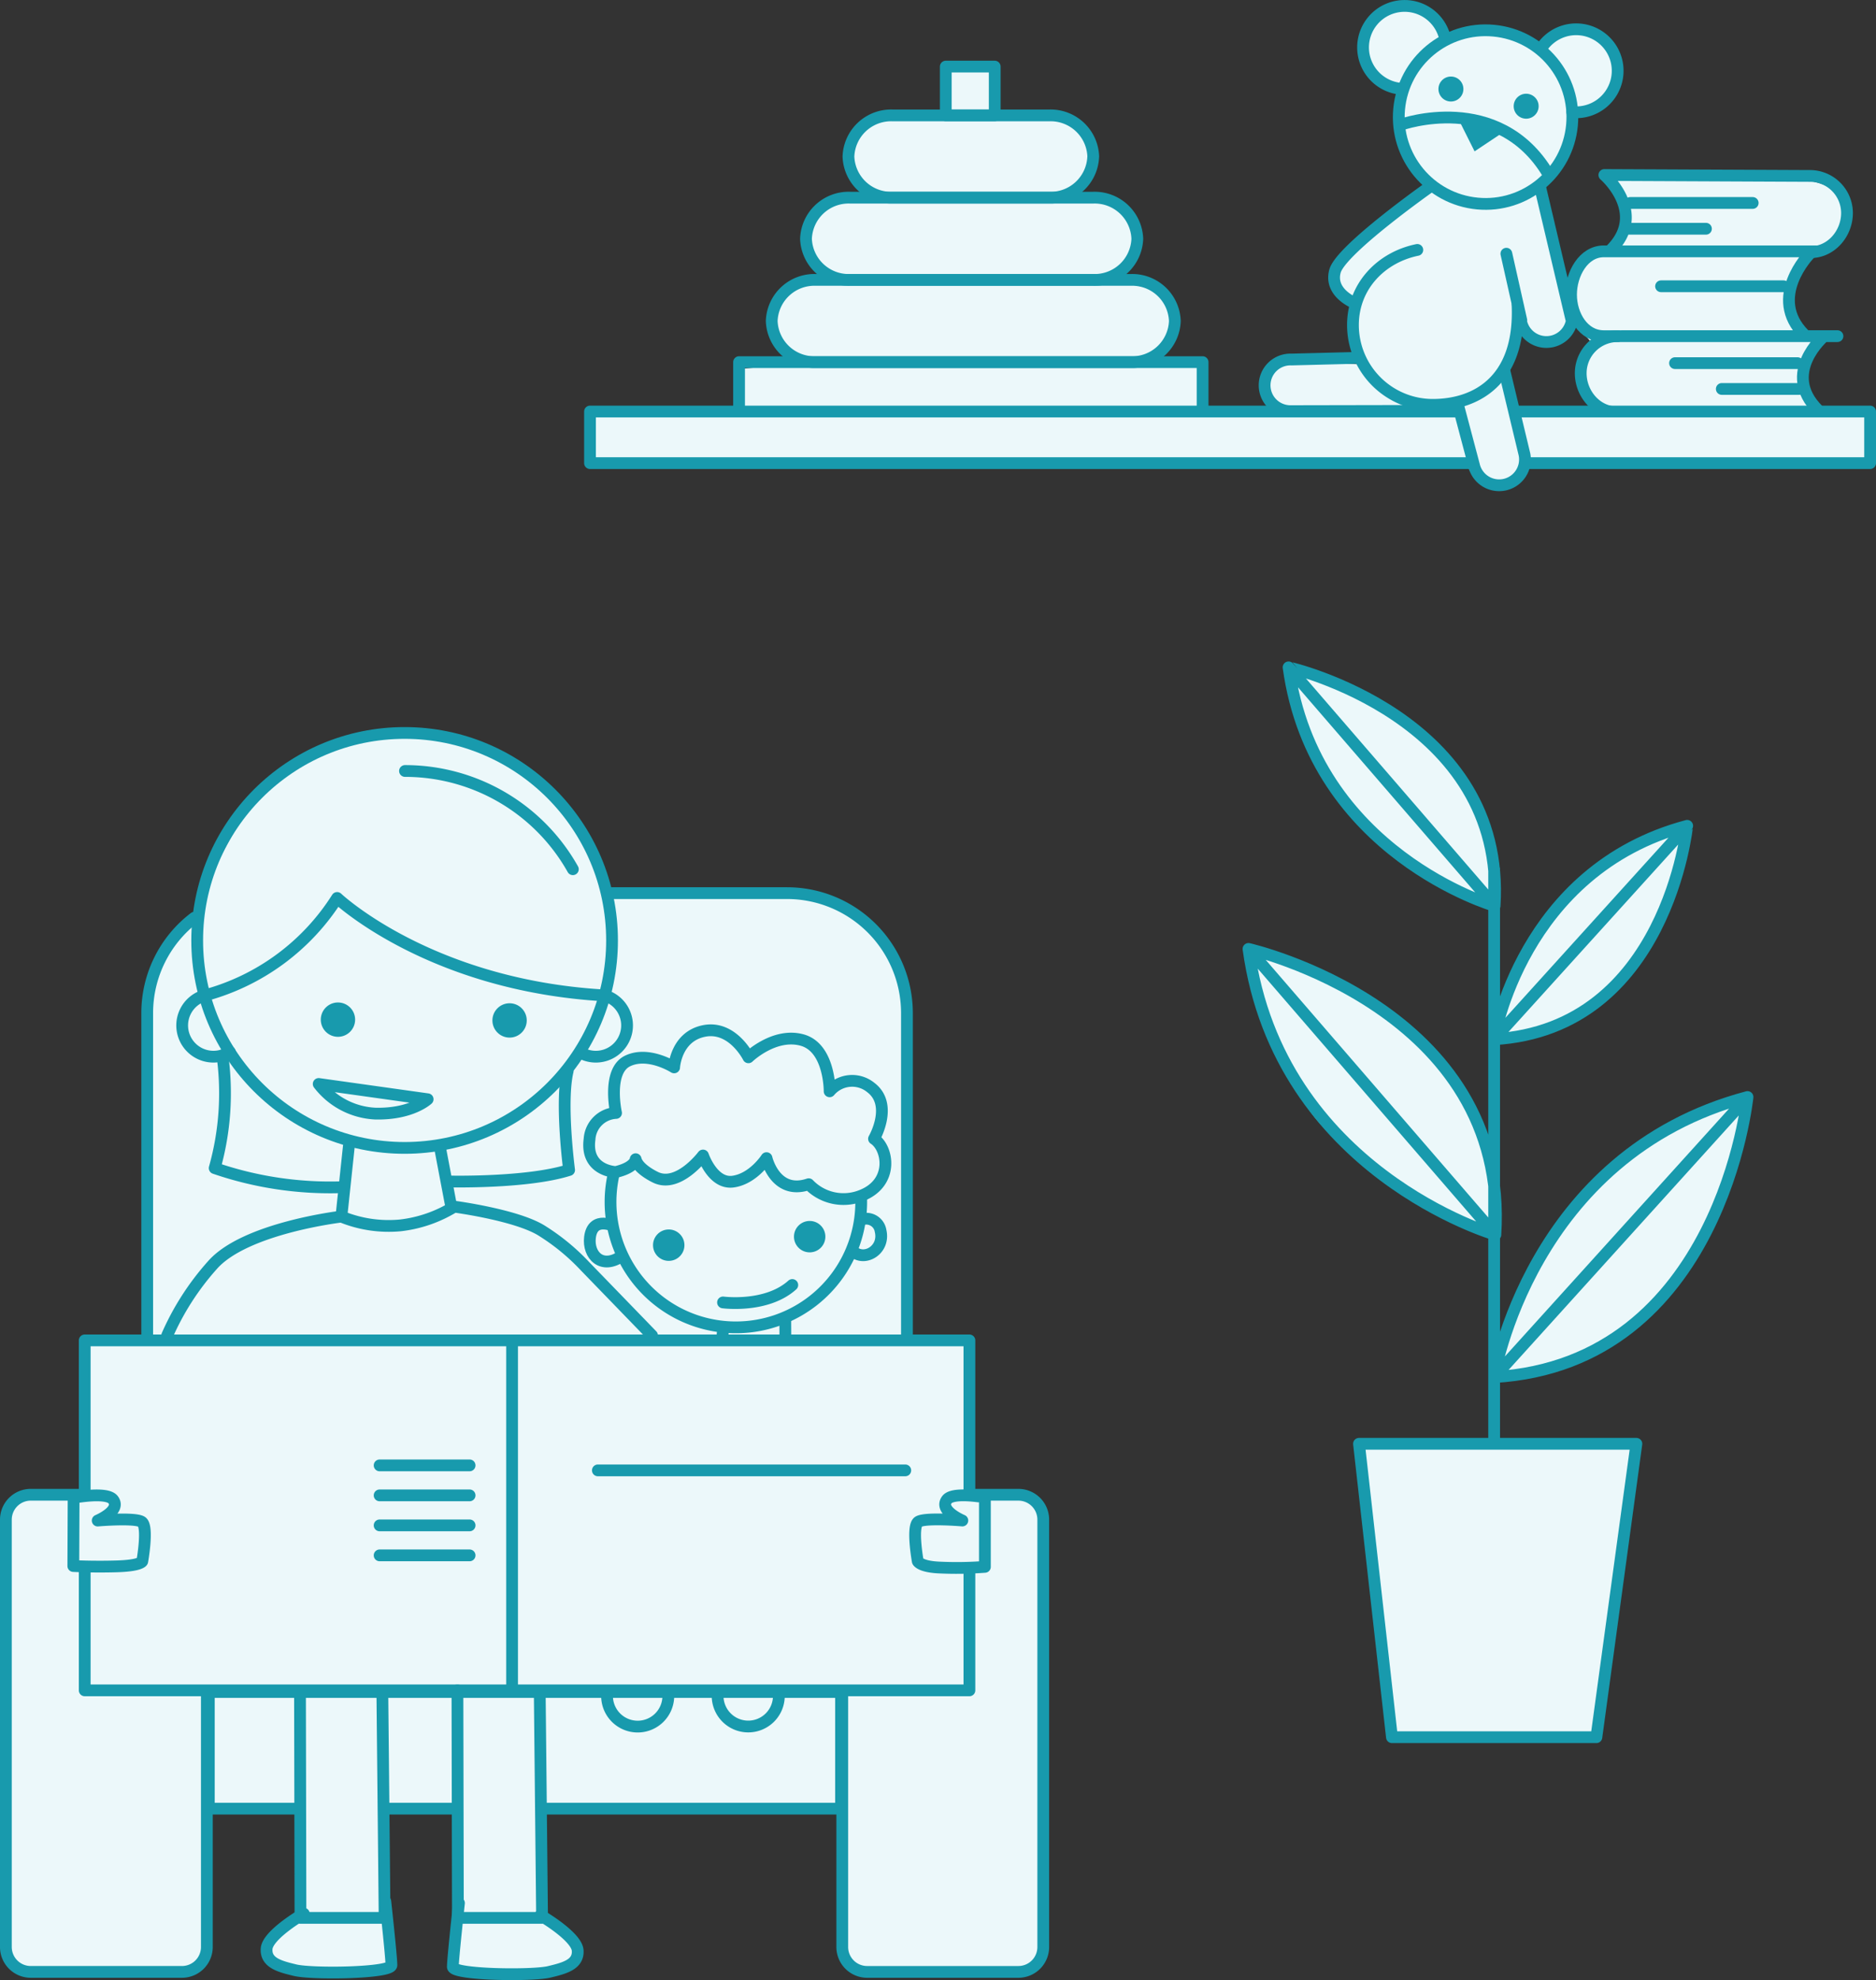 <svg xmlns="http://www.w3.org/2000/svg" width="302.886" height="319.62" viewBox="0 0 302.886 319.62"><rect x="0" y="0" width="302.886" height="319.62" fill="#333333" stroke="none"/><path d="M241.223 145.135s2-14-9-23.75a66.665 66.665 0 0 0-24.25-13.25s3.75 19.25 15.25 27.75 16.75 10.25 18 9.25zm-38.25 8.5s17.25 6.25 25.5 13.5 16 23.75 12 30.75l-1 .75s-23.75-10.75-29-21-10.75-25.25-7.5-24zm38.5 13.25s3.5-15.75 13.5-23.75 17.427-9.834 17.427-9.834-3.263 19.512-12.677 26.834c-7.875 6.125-18.75 9.5-18.25 6.75zm.25 54s4.681-18.446 14.875-29c10.625-11 25.375-14 25.375-14s-2.5 22.5-14.5 32.25-26.25 14.5-25.75 10.75zm-16.334 59.584l32.5-.333 6.168-46.5h-44.5l5.832 46.833zM95.598 74.635l141.186.306s2 4.666 5 4 4.332-4.333 4.332-4.333l55.819.15-.485-7.817h-8s-3.832-4.334-2.666-7.5a18.8 18.8 0 0 1 2.332-4.666l-2.166-.167a8.115 8.115 0 0 1-2.166-6.833 13.512 13.512 0 0 1 2.332-6.167s6.5-2 6.834-6.333-3.334-5.834-6.5-6.167-31.666 0-31.666 0 3.814 3.027 2.481 7.194-2.173 4.016-2.173 4.016-6.142 2.124-5.975 4.457-.832 6.5 1.168 8.666 1.332 1.5 1.332 1.5l4.5.167s-5.332.166-5.332 3.833 0 6 1.832 7.5l.814.361-14.314.139-1.5-6.333a22.855 22.855 0 0 0 1.834-5.333c.166-1.834.166-4.167.166-4.167s1.834 4.833 5.334 4.333 3.5-3.833 3.334-5.333-4.668-19.5-4.668-19.5 4.168-5.334 4.834-8.167.166-3.666.166-3.666 4.334.667 6-3 1.59-7.132-1.832-9.667c-4.687-3.473-9.335 1.833-9.335 1.833s-6.166-3.334-10-2.5a33.193 33.193 0 0 0-5 1.334s-1.519-5.139-6.685-5.473-7.981 5.64-6.648 8.973 6 5 6 5-1.332 5-.332 7.666 4.666 7.334 4.666 7.334-11.5 8.832-13.334 11.166-2.166 4.333-1.666 5.5 3.166 2.667 3.166 2.667-1 3.667-.666 5.5a18.165 18.165 0 0 0 1.166 3.667l-11.832-.334s-3.834 1.834-3 4.834 2 3.333 2 3.333l-12.5-.167-.168-7.333-9.166-.833s5.166-2.5 4.666-6.667-2.666-5.666-9.332-5.833c0 0 4-3.666 3.5-7.5s-3-5.667-5.168-5.667-7.166-.167-7.166-.167 5.5-2.666 5.166-6.833-2.666-7.167-7.332-6.667a32.363 32.363 0 0 1-8.334-.166l-.02-7.64h-7.166l-.167 7.5-6.481.306s-8.352-1.139-9.332 4.334c-.755 4.217 0 5.333.666 6.333s2 2.667 2 2.667-5.334-.667-7.834 2.333-2 6-.666 7.833a14.454 14.454 0 0 0 2.666 2.834s-6.9 1-8.666 2.666-1.666 6.5-.334 7.667 3.334 3.167 3.334 3.167l-9.666.833v7l-23.168-.167zM12.766 240.797h-7.5s-4 .667-4 5.5v67.838a4.254 4.254 0 0 0 4.666 4.167h23.666s3.666-1 3.666-4.333.334-22.5.334-22.5h15v17.833s-7.168 4-5.168 6.167 4.334 3 9.834 2.666 10-.666 10-.666l-1.166-9.505v-15.829l11.5-.5.832 17.834-1.165 7.666a30.1 30.1 0 0 0 3.834.834c1.5.166 11.332 1.333 14.166-.167s3.5-2.5 1.334-4.5-4.834-4.333-4.834-4.333l-.334-17.334h48.834l-.166 22a4.458 4.458 0 0 0 4.332 4.834c4.667.328 22.667-.334 22.667-.334s5 .834 5.332-4.833.168-67 .168-67-.334-5.166-5.168-5.333-6.666.5-6.666.5l-.166-25.167-10.169-.5.168-53.333s.429-11.194-9.5-15.834c-7.834-3.661-19.834-1.995-19.834-1.995l-18.834-.338s-5.824-25.965-34-26.333c-25.164-.334-32.331 29.666-32.331 29.666s-6.668 5.165-7.668 12.5 0 54.334 0 54.334l-.332 2H13.766l.166 24z" fill="#ECF8FA"/><g data-name="Layer 1"><path d="M189.683 51.819a6.889 6.889 0 0 1-7.113 6.637h-50.858a6.889 6.889 0 0 1-7.116-6.637 6.888 6.888 0 0 1 7.116-6.639h50.857a6.888 6.888 0 0 1 7.113 6.639z" fill="none" stroke="#189aad" stroke-linecap="round" stroke-linejoin="round" stroke-width="1.9"/><path d="M183.622 38.543a6.89 6.89 0 0 1-7.117 6.637h-39.261a6.89 6.89 0 0 1-7.114-6.637 6.888 6.888 0 0 1 7.114-6.637h39.261a6.888 6.888 0 0 1 7.117 6.637z" fill="none" stroke="#189aad" stroke-linecap="round" stroke-linejoin="round" stroke-width="1.9"/><path d="M176.505 25.269a6.888 6.888 0 0 1-7.113 6.638h-25.294a6.888 6.888 0 0 1-7.113-6.638 6.889 6.889 0 0 1 7.113-6.64h25.3a6.889 6.889 0 0 1 7.113 6.64zm-57.18 33.186h74.837v8.849h-74.837z" fill="none" stroke="#189aad" stroke-linecap="round" stroke-linejoin="round" stroke-width="1.9"/><path fill="none" stroke="#189aad" stroke-linecap="round" stroke-linejoin="round" stroke-width="1.9" d="M152.698 10.749h7.903v7.866h-7.903zm72.035 269.665h33.008l6.46-47.362h-44.787l5.319 47.362zm16.502-48.081v-92.055m0 27.468s4.375-27.335 31.165-34.445c-.002 0-3.28 32.808-31.165 34.445zm.578-.67l30.587-33.775m-31.165 88.985s5.742-35.882 40.906-45.21c0 0-4.306 43.059-40.906 45.21zm0 0l40.906-45.21m-40.709 22.227s-34.909-10.089-39.86-46.132c0 0 42.205 9.547 39.86 46.132zm0 0l-39.86-46.132m39.735-6.95s-29.131-8.419-33.263-38.5c0 .005 35.218 7.971 33.263 38.5zm0 0l-33.262-38.495m85.047-67.155h-34.32m33.355.455s-6.822 6.984-.835 12.972m-23.11-7.79h19.784m-29.026-5.637c-3.3 0-5.293 3.679-5.293 6.985s1.978 6.708 5.279 6.708h3.644m34.094-.004h-34.883m32.69.037s-6.947 5.893-.959 11.88m-23.075-7.561h19.783m-12.233 4.166h12.492"/><path d="M261.065 66.556c-3.3 0-5.853-3-5.853-6.312a5.984 5.984 0 0 1 5.985-5.984" fill="none" stroke="#189aad" stroke-linecap="round" stroke-linejoin="round" stroke-width="1.9"/><path fill="#ECF8FA" stroke="#189aad" stroke-linecap="round" stroke-linejoin="round" stroke-width="1.9" d="M237.652 74.758H95.258v-8.332h140.115m9.719 0h56.844v8.332h-55.284"/><path fill="none" stroke="#189aad" stroke-linecap="round" stroke-linejoin="round" stroke-width="1.9" d="M282.976 32.761h-19.783m12.236 4.163h-12.493m29.414 3.777c3.3 0 5.854-3.007 5.854-6.314a5.992 5.992 0 0 0-5.988-5.988l-33.187-.15s7.049 6.08 1.063 12.068m-33.949-25.992a6.7 6.7 0 1 1 7.016-8.69m15.639 2.236a6.7 6.7 0 1 1 5.056 10.227m-22.728 11.861s-14.619 10.265-15.588 13.808 3.223 5.157 3.223 5.157m34.986 1.252a4.168 4.168 0 1 1-8.156 1.726m8.092-.421l-4.949-20.96"/><path fill="#79cfdb" stroke="#189aad" stroke-linecap="round" stroke-linejoin="round" stroke-width="1.9" d="M245.622 51.703l-2.415-10.751"/><path d="M242.845 59.66l3.29 13.709a4.169 4.169 0 0 1-8.155 1.731l-2.668-10.065m-4.38 1.287l-22.658.043a4.168 4.168 0 1 1 .238-8.332l10.586-.269" fill="none" stroke="#189aad" stroke-linecap="round" stroke-linejoin="round" stroke-width="1.9"/><path d="M245.012 49.251c.522 12.06-6.567 16.1-13.686 16.1a12.888 12.888 0 0 1-12.888-12.885c0-6.227 4.518-10.922 10.393-12.125" fill="none" stroke="#189aad" stroke-linecap="round" stroke-linejoin="round" stroke-width="1.9"/><circle cx="240.751" cy="19.768" r="14.014" transform="rotate(-84.648 239.825 19.83)" fill="none" stroke="#189aad" stroke-linecap="round" stroke-linejoin="round" stroke-width="1.9"/><path d="M226.272 20.096s15.617-5.556 23.687 7.982" fill="none" stroke="#189aad" stroke-linecap="round" stroke-linejoin="round" stroke-width="1.9"/><circle cx="246.404" cy="17.145" r="2.015" fill="#189aad"/><circle cx="234.256" cy="14.37" r="2.015" fill="#189aad"/><path fill="#189aad" d="M235.298 18.88l2.778 5.551 4.164-2.773-6.942-2.778z"/><circle cx="54.563" cy="164.587" r="2.773" fill="#189aad"/><circle cx="82.273" cy="164.715" r="2.772" fill="#189aad"/><circle cx="108.869" cy="201.857" r="2.536" transform="rotate(-2.241 86.294 224.434)" fill="#189aad"/><circle cx="131.626" cy="200.482" r="2.536" transform="rotate(-4.107 119.116 212.623)" fill="#189aad"/><path d="M156.514 241.279h7.907a4.019 4.019 0 0 1 4.016 4.019v68.979a4.019 4.019 0 0 1-4.016 4.021h-24.416a4.019 4.019 0 0 1-4.018-4.021v-41.16m-102.589 0v41.159a4.019 4.019 0 0 1-4.018 4.021H4.969a4.02 4.02 0 0 1-4.02-4.021v-68.979a4.02 4.02 0 0 1 4.02-4.019h8.684m60 50.67H62.134m-14.239 0H33.716v-18.829h102.072v18.829H87.574" fill="none" stroke="#189aad" stroke-linecap="round" stroke-linejoin="round" stroke-width="1.9"/><path fill="none" stroke="#189aad" stroke-linecap="round" stroke-linejoin="round" stroke-width="1.9" d="M48.436 273.311l.074 36.269h13.588l-.369-36.583m12.125-.147l.076 36.73h13.589l-.373-36.102"/><path d="M49.045 308.894s-5.841 3.37-6 5.672 2.207 2.875 4.605 3.456c2.713.659 15.545.5 15.545-.821s-.986-10.28-.986-10.28m25.059 2.244s5.839 3.372 6 5.674-2.209 2.875-4.607 3.456c-2.714.656-15.545.491-15.545-.823s.986-10.282.986-10.282m-8.713-182.74a31.068 31.068 0 0 1 27.1 15.857" fill="none" stroke="#189aad" stroke-linecap="round" stroke-linejoin="round" stroke-width="1.9"/><path d="M99.309 188.608a20.237 20.237 0 1 0 39.69 6.787 20.854 20.854 0 0 0 .022-2.431" fill="none" stroke="#189aad" stroke-miterlimit="10" stroke-width="1.9"/><path d="M138.755 197.005a2.326 2.326 0 0 1 3.416 1.681c.705 2.945-2.372 4.91-4.309 3.42m-66.887-17.217l2.033 10.704" fill="none" stroke="#189aad" stroke-miterlimit="10" stroke-width="1.9"/><path d="M56.392 184.384l-1.274 12a20.171 20.171 0 0 0 9.512 1.415 21.118 21.118 0 0 0 8.719-3.023s10.3 1.357 14.274 3.975a34.76 34.76 0 0 1 6.884 5.7l10.766 11.11m21.527.442l-.015-3.181m-10.041 1.685l-.135 1.49M51.455 174.97a12.244 12.244 0 0 0 9.105 4.783c5.862.153 8.485-2.316 8.485-2.316z" fill="none" stroke="#189aad" stroke-linecap="round" stroke-linejoin="round" stroke-width="1.9"/><path d="M99.298 197.991s-3.606-1.882-4.044 1.749c-.342 2.844 1.906 5.3 5.22 2.949" fill="none" stroke="#189aad" stroke-miterlimit="10" stroke-width="1.9"/><path d="M35.909 170.364a44.628 44.628 0 0 1-1.248 18.189 57.407 57.407 0 0 0 20.5 3.085m17.281-.927s12.653.309 19.442-1.852c0 0-1.441-10.932-.23-15.974m25.08 37.35s7.02.935 11.183-2.814m-32.732-23.54a4.516 4.516 0 0 1 4.277-4.232s-1.5-6.756 1.859-8.386 7.52 1.031 7.52 1.031.263-4.979 4.846-5.881 7.148 4.252 7.148 4.252 4.173-4.025 8.672-2.782 4.438 8.27 4.438 8.27a4.764 4.764 0 0 1 6.632-.625c3.726 2.81.537 8.292.537 8.292 2.3 1.5 3.212 7.059-1.95 9.138a7.793 7.793 0 0 1-8.6-1.806c-5.406 1.837-6.806-4.207-6.806-4.207s-2.128 3.331-5.4 3.787-4.854-4.214-4.854-4.214-3.924 5.241-7.592 3.554c0 0-2.885-1.3-3.286-2.956 0 0-.042 1.319-3.209 2.068.006.002-4.938-.158-4.232-5.303zm61.329 69.274v19.695H13.678v-19.372m0-12.198v-24.917h142.836v24.792m-73.837-24.198v55.489m-21.385-21.385h14.525m-14.525-4.841h14.525m-14.525-4.844h14.525m-14.525-4.84h14.525m20.712.807h49.63m12.855 15.574a59.379 59.379 0 0 1-7.545.1c-2.935-.162-3.292-1-3.292-1s-1.033-5.7.115-6.391 7.08-.19 7.08-.19-3.827-1.608-2.487-3.369c.7-.918 3.405-.732 5.06-.52a2.41 2.41 0 0 1 1.069.323z" fill="none" stroke="#189aad" stroke-linecap="round" stroke-linejoin="round" stroke-width="1.9"/><circle cx="65.326" cy="151.802" r="33.49" fill="none" stroke="#189aad" stroke-linecap="round" stroke-linejoin="round" stroke-width="1.9"/><path d="M97.606 160.679c-28.244-1.614-43.174-15.734-43.174-15.734a36.469 36.469 0 0 1-21.385 15.734m4.067 9.131a5.045 5.045 0 1 1-4.067-9.133m64.674.036a5.045 5.045 0 1 1-4.023 9.192m-38.581 26.476s-15.619 1.824-20.861 7.877a42.78 42.78 0 0 0-7.262 11.3m-15.11 26.201l-.045 11.024s3.11.169 7.015.055 4.116-.814 4.116-.814 1.033-5.7-.114-6.391-7.081-.19-7.081-.19 3.828-1.608 2.487-3.369c-1.024-1.347-6.378-.315-6.378-.315m86.931-97.593h28.246a19.369 19.369 0 0 1 19.368 19.369v52.424" fill="none" stroke="#189aad" stroke-linecap="round" stroke-linejoin="round" stroke-width="1.9"/><path d="M23.767 215.958v-52.423a19.336 19.336 0 0 1 7.63-15.405m94.351 125.426a4.946 4.946 0 1 1-9.885 0m-7.965 0a4.947 4.947 0 1 1-9.886 0" fill="none" stroke="#189aad" stroke-linecap="round" stroke-linejoin="round" stroke-width="1.9"/></g></svg>